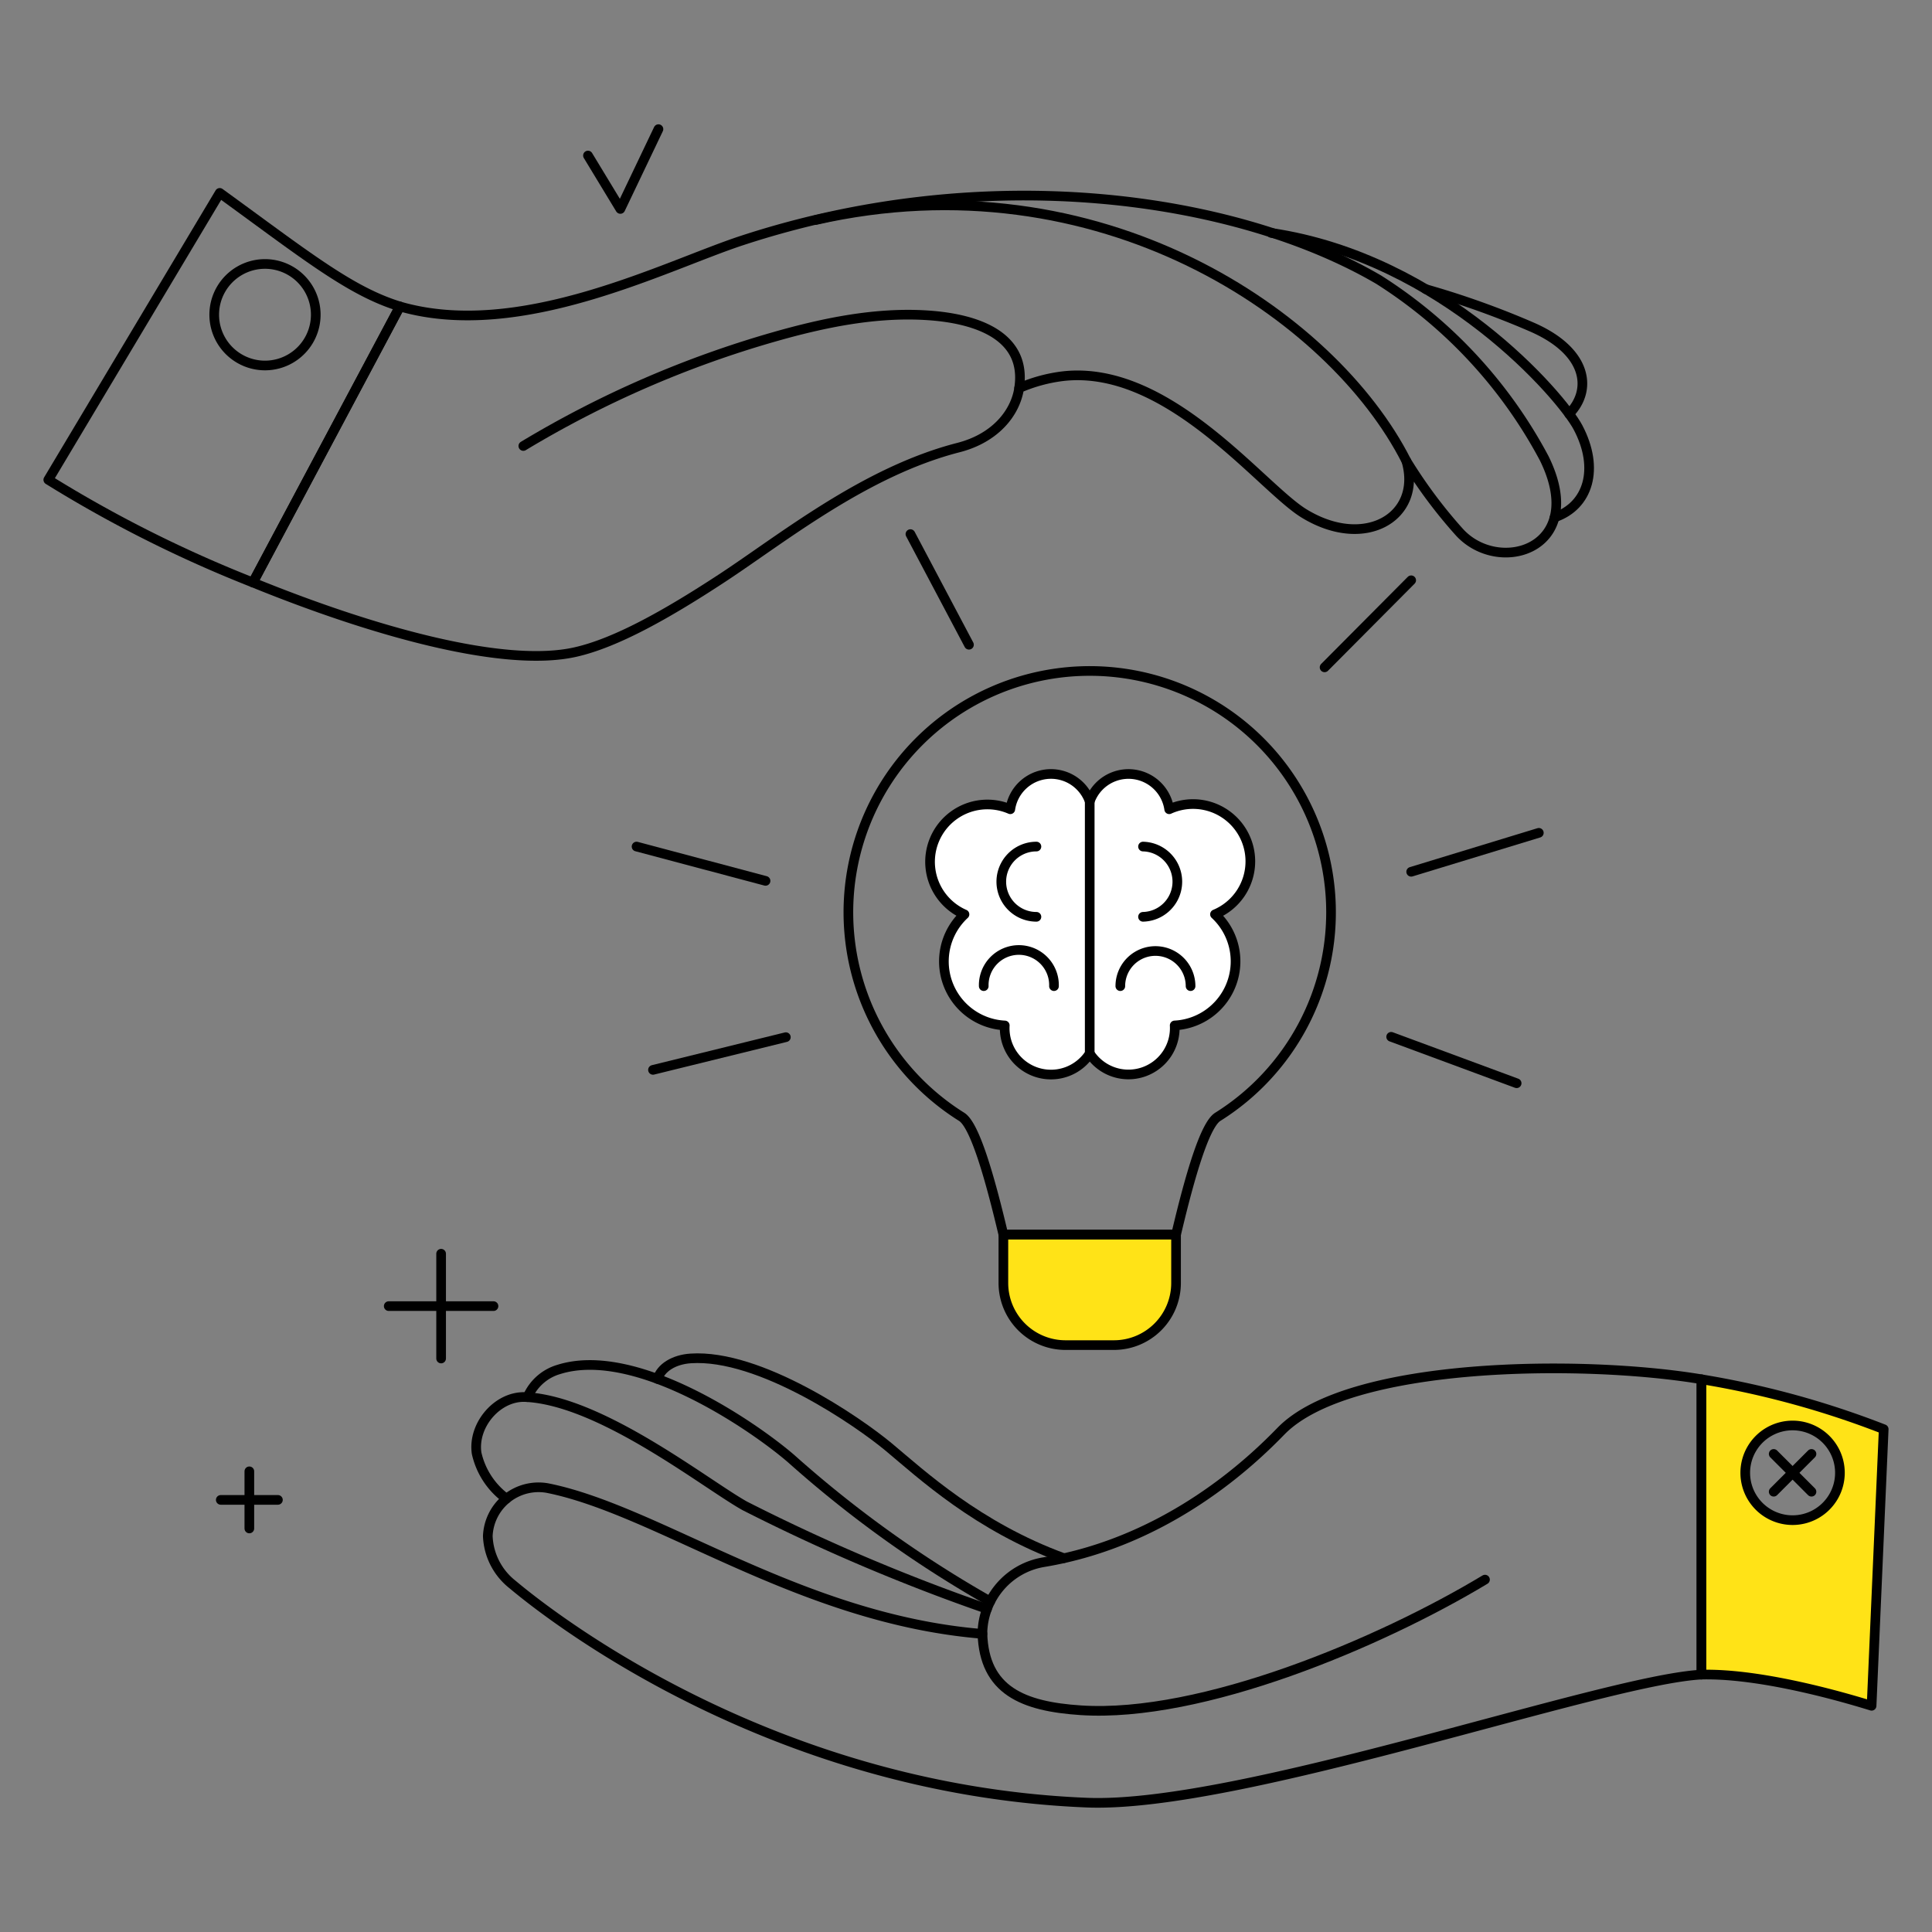 <svg xmlns="http://www.w3.org/2000/svg" fill="none" viewBox="0 0 200 200" id="Sharing-Ideas--Streamline-Bangalore" height="200" width="200"><rect x="0" y="0" width="200" height="200" fill="#808080" stroke="none"/><desc>Sharing Ideas Streamline Illustration: https://streamlinehq.com</desc><g id="sharing-ideas--work-sharing-ideas"><g id="light bulb"><path id="Vector" stroke="#000000" stroke-linecap="round" stroke-linejoin="round" d="M133.98 81.185a24.979 24.979 0 0 0 -38.837 -4.41 24.98 24.98 0 0 0 4.404 38.837c1.325 0.822 2.848 5.952 4.323 12.2h17.874c1.474 -6.251 3 -11.38 4.323 -12.2a24.978 24.978 0 0 0 7.913 -34.427Z" stroke-width="1"></path><path id="Vector_2" fill="#ffe317" d="M103.87 127.814h17.874v5a6.43 6.43 0 0 1 -6.432 6.431H110.3a6.434 6.434 0 0 1 -6.431 -6.431l0.001 -5Z" stroke-width="1"></path><path id="Vector_3" stroke="#000000" stroke-linecap="round" stroke-linejoin="round" d="M103.87 127.814h17.874v5a6.43 6.43 0 0 1 -6.432 6.431H110.3a6.434 6.434 0 0 1 -6.431 -6.431l0.001 -5Z" stroke-width="1"></path><path id="Vector_4" fill="#ffffff" d="M129.435 89.173a5.932 5.932 0 0 0 -8.4 -5.4 4.256 4.256 0 0 0 -8.226 -0.81 4.253 4.253 0 0 0 -6.954 -1.66 4.254 4.254 0 0 0 -1.271 2.47 5.934 5.934 0 1 0 -4.741 10.881 6.636 6.636 0 0 0 4.172 11.5 4.785 4.785 0 0 0 3.277 4.841 4.786 4.786 0 0 0 5.517 -1.932 4.79 4.79 0 0 0 5.515 1.921 4.795 4.795 0 0 0 3.279 -4.832 6.64 6.64 0 0 0 6.114 -8.194 6.633 6.633 0 0 0 -1.942 -3.306 5.936 5.936 0 0 0 3.66 -5.479Z" stroke-width="1"></path><path id="Vector_5" stroke="#000000" stroke-linecap="round" stroke-linejoin="round" d="M129.435 89.173a5.932 5.932 0 0 0 -8.4 -5.4 4.256 4.256 0 0 0 -8.226 -0.81 4.253 4.253 0 0 0 -6.954 -1.66 4.254 4.254 0 0 0 -1.271 2.47 5.934 5.934 0 1 0 -4.741 10.881 6.636 6.636 0 0 0 4.172 11.5 4.785 4.785 0 0 0 3.277 4.841 4.786 4.786 0 0 0 5.517 -1.932 4.79 4.79 0 0 0 5.515 1.921 4.795 4.795 0 0 0 3.279 -4.832 6.64 6.64 0 0 0 6.114 -8.194 6.633 6.633 0 0 0 -1.942 -3.306 5.936 5.936 0 0 0 3.66 -5.479Z" stroke-width="1"></path><g id="Group"><path id="Vector_6" stroke="#000000" stroke-linecap="round" stroke-linejoin="round" d="M112.807 82.966v26.095" stroke-width="1"></path><path id="Vector_7" stroke="#000000" stroke-linecap="round" stroke-linejoin="round" d="M118.326 87.636a3.637 3.637 0 0 1 0 7.272" stroke-width="1"></path><path id="Vector_8" stroke="#000000" stroke-linecap="round" stroke-linejoin="round" d="M107.29 94.908a3.635 3.635 0 1 1 0 -7.272" stroke-width="1"></path><path id="Vector_9" stroke="#000000" stroke-linecap="round" stroke-linejoin="round" d="M115.975 102.084a3.636 3.636 0 1 1 7.272 0" stroke-width="1"></path><path id="Vector_10" stroke="#000000" stroke-linecap="round" stroke-linejoin="round" d="M101.837 102.084a3.637 3.637 0 1 1 7.271 0" stroke-width="1"></path></g><path id="Vector_11" stroke="#000000" stroke-linecap="round" stroke-linejoin="round" d="m67.597 110.753 13.754 -3.386" stroke-width="1"></path><path id="Vector_12" stroke="#000000" stroke-linecap="round" stroke-linejoin="round" d="m65.896 87.636 13.353 3.552" stroke-width="1"></path><path id="Vector_13" stroke="#000000" stroke-linecap="round" stroke-linejoin="round" d="m94.247 55.29 6.061 11.453" stroke-width="1"></path><path id="Vector_14" stroke="#000000" stroke-linecap="round" stroke-linejoin="round" d="m137.12 69.084 8.965 -9.014" stroke-width="1"></path><path id="Vector_15" stroke="#000000" stroke-linecap="round" stroke-linejoin="round" d="m144.012 107.33 12.99 4.807" stroke-width="1"></path><path id="Vector_16" stroke="#000000" stroke-linecap="round" stroke-linejoin="round" d="m146.085 90.246 13.215 -4.032" stroke-width="1"></path></g><g id="hand 1"><path id="Vector_17" stroke="#000000" stroke-linecap="round" stroke-linejoin="round" d="M162.435 42.842c2.4 -2.434 1.961 -6.43 -3.8 -8.962a88.419 88.419 0 0 0 -11.021 -3.942" stroke-width="1"></path><path id="Vector_18" stroke="#000000" stroke-linecap="round" stroke-linejoin="round" d="M160.93 53.56c3.487 -1.192 4.686 -5.041 2.418 -9.323 -1.691 -3.193 -13.956 -17.491 -31.746 -20.125" stroke-width="1"></path><path id="Vector_19" stroke="#000000" stroke-linecap="round" stroke-linejoin="round" d="M22.747 19.968 5 49.667A131.32 131.32 0 0 0 26.18 60.3L41.4 31.723c-5.106 -1.551 -9.683 -5.243 -18.653 -11.755Z" stroke-width="1"></path><path id="Vector_20" stroke="#000000" stroke-linecap="round" stroke-linejoin="round" d="M27.432 37.835a5.255 5.255 0 1 0 0 -10.51 5.255 5.255 0 0 0 0 10.51Z" stroke-width="1"></path><path id="Vector_21" stroke="#000000" stroke-linecap="round" stroke-linejoin="round" d="M159.858 47.448a49.258 49.258 0 0 0 -17.124 -18.488c-14.679 -8.6 -40.48 -12.4 -65.91 -4.067 -7.983 2.618 -22.95 10.437 -35.43 6.83L26.18 60.3c12.232 4.979 25.888 8.878 33.359 7.207 4.21 -0.941 9.493 -3.918 15.135 -7.614 6.275 -4.11 14.826 -11.068 24.549 -13.562 3.765 -0.966 5.881 -3.533 6.281 -6.155a16.318 16.318 0 0 1 4.506 -1.231c10.892 -1.268 20.534 11.468 24.959 14.189 6.375 3.921 12.273 0.294 10.619 -5.406a50.606 50.606 0 0 0 5.467 7.337c4.127 4.57 13.402 1.721 8.803 -7.617Z" stroke-width="1"></path><path id="Vector_22" stroke="#000000" stroke-linecap="round" stroke-linejoin="round" d="M84.436 22.777c29.369 -6.663 53.515 9.863 61.152 24.95" stroke-width="1"></path><path id="Vector_23" stroke="#000000" stroke-linecap="round" stroke-linejoin="round" d="M105.5 40.176c0.807 -5.287 -4.147 -7.187 -9.484 -7.535 -5.337 -0.348 -10.7 0.753 -15.859 2.227a107.57 107.57 0 0 0 -25.981 11.3" stroke-width="1"></path></g><g id="hand 2"><path id="Vector_24" stroke="#000000" stroke-linecap="round" stroke-linejoin="round" d="M110.129 161.3c-8.938 -3.262 -14.8 -8.729 -18.112 -11.488 -3.193 -2.661 -13.37 -9.671 -20.526 -9.188 -1.723 0.117 -3.074 0.956 -3.424 2.124" stroke-width="1"></path><path id="Vector_25" stroke="#000000" stroke-linecap="round" stroke-linejoin="round" d="M102.507 165.781A119 119 0 0 1 81.9 151c-3.879 -3.352 -16.084 -11.757 -24.066 -9.232a5.072 5.072 0 0 0 -3.226 2.863" stroke-width="1"></path><path id="Vector_26" stroke="#000000" stroke-linecap="round" stroke-linejoin="round" d="M102.173 166.548a199.355 199.355 0 0 1 -25.1 -10.674c-4.192 -2.37 -14.851 -10.857 -22.65 -11.251 -2.921 -0.147 -5.511 2.917 -5.084 5.811a7.98 7.98 0 0 0 3.092 4.709" stroke-width="1"></path><path id="Vector_27" stroke="#000000" stroke-linecap="round" stroke-linejoin="round" d="M132.6 148.156c-2.893 2.977 -11.576 11.4 -24.542 13.557a7.574 7.574 0 0 0 -6.358 7.387v0.039c-18.854 -1.539 -33.553 -12.809 -45.044 -15.096a5.256 5.256 0 0 0 -5.604 2.823 5.26 5.26 0 0 0 -0.555 2.153 6.71 6.71 0 0 0 2.551 5c3.22 2.706 26.237 21.246 59.46 22.589 15.774 0.638 53.378 -12.709 63.629 -13.255v-30.571c-12.328 -2.064 -36.529 -1.84 -43.537 5.374Z" stroke-width="1"></path><path id="Vector_28" stroke="#000000" stroke-linecap="round" stroke-linejoin="round" d="M101.7 169.1c0.178 5.9 4.206 7.555 10.184 7.946 12.529 0.818 30.982 -6.984 41.842 -13.525" stroke-width="1"></path><path id="Vector_29" fill="#ffe317" d="M176.137 142.782v30.573c6.659 -0.165 16.013 2.741 17.609 3.227L195 147.948a93.857 93.857 0 0 0 -18.863 -5.166Zm9.431 14.583a4.901 4.901 0 1 1 0.002 -9.802 4.901 4.901 0 0 1 -0.002 9.802Z" stroke-width="1"></path><path id="Vector_30" stroke="#000000" stroke-linecap="round" stroke-linejoin="round" d="M176.137 142.782v30.573c6.659 -0.165 16.013 2.74 17.609 3.227L195 147.948a93.857 93.857 0 0 0 -18.863 -5.166v0Z" stroke-width="1"></path><path id="Vector_31" stroke="#000000" stroke-linecap="round" stroke-linejoin="round" d="M185.568 157.365a4.9 4.9 0 1 0 0 -9.8 4.9 4.9 0 0 0 0 9.8Z" stroke-width="1"></path><g id="Group_2"><path id="Vector_32" stroke="#000000" stroke-linecap="round" stroke-linejoin="round" d="m183.612 150.51 3.912 3.912" stroke-width="1"></path><path id="Vector_33" stroke="#000000" stroke-linecap="round" stroke-linejoin="round" d="m183.612 154.422 3.912 -3.912" stroke-width="1"></path></g></g><g id="elements"><path id="Vector_34" stroke="#000000" stroke-linecap="round" stroke-linejoin="round" d="M40.241 135.209h10.846" stroke-width="1"></path><path id="Vector_35" stroke="#000000" stroke-linecap="round" stroke-linejoin="round" d="M45.664 140.632v-10.846" stroke-width="1"></path><path id="Vector_36" stroke="#000000" stroke-linecap="round" stroke-linejoin="round" d="M22.854 155.268h5.916" stroke-width="1"></path><path id="Vector_37" stroke="#000000" stroke-linecap="round" stroke-linejoin="round" d="M25.812 158.226v-5.916" stroke-width="1"></path><path id="Vector_38" stroke="#000000" stroke-linecap="round" stroke-linejoin="round" d="m60.866 16.1 3.353 5.53 3.944 -8.262" stroke-width="1"></path></g></g></svg>